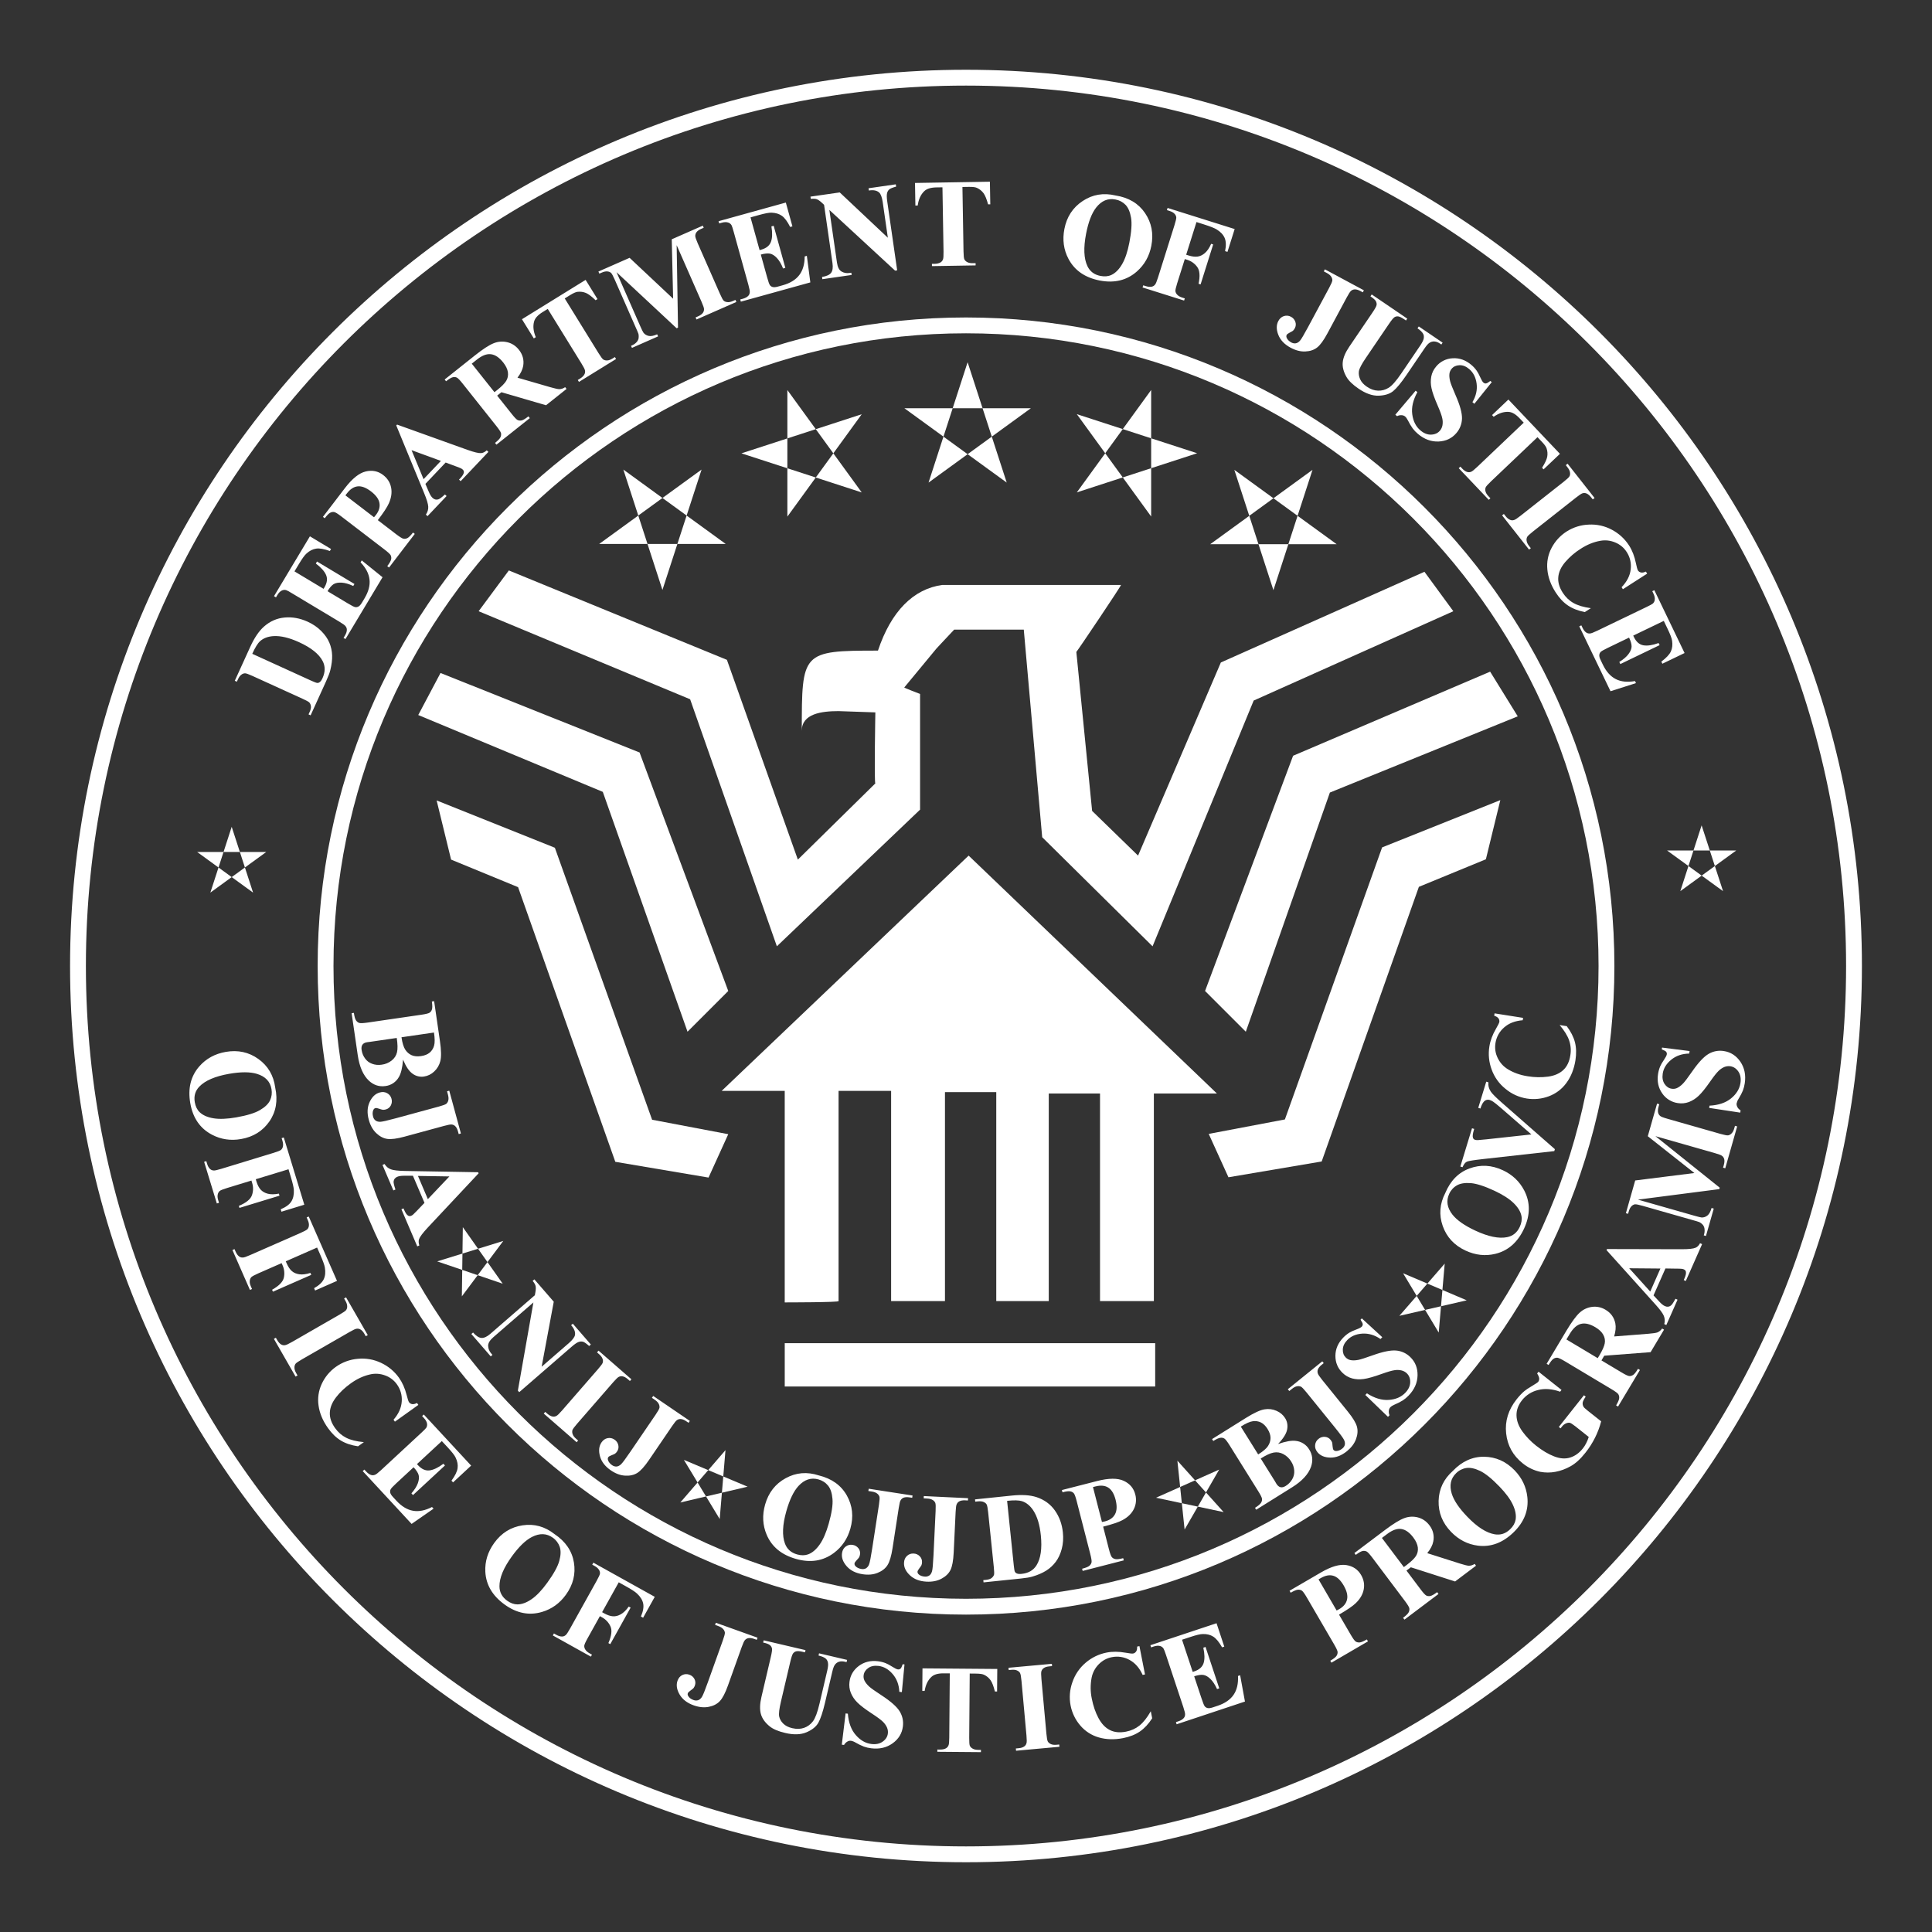 <svg width="122" height="122" viewBox="0 0 122 122" fill="none" xmlns="http://www.w3.org/2000/svg">
<rect x="0" y="0" width="122" height="122" fill="#333333" stroke="none"/>
<path fill-rule="evenodd" clip-rule="evenodd" d="M61.001 117.095C91.969 117.095 117.075 91.979 117.075 60.999C117.075 30.021 91.969 4.905 61.001 4.905C30.034 4.905 4.924 30.021 4.924 60.999C4.925 91.979 30.034 117.095 61.001 117.095Z" stroke="white" stroke-miterlimit="2.613"/>
<path d="M101.444 60.999C101.444 83.345 83.339 101.458 61.001 101.458C38.665 101.458 20.559 83.345 20.559 60.999C20.559 38.659 38.665 20.547 61.001 20.547C83.339 20.547 101.444 38.659 101.444 60.999Z" stroke="white"/>
<path fill-rule="evenodd" clip-rule="evenodd" d="M39.363 29.652L45.826 34.349H37.836L44.302 29.652L41.831 37.253L39.363 29.652ZM49.72 24.63L54.416 31.096L46.819 28.627L54.416 26.157L49.72 32.622V24.63ZM61.102 22.873L63.571 30.474L57.107 25.778H65.098L58.635 30.474L61.102 22.873ZM72.692 24.627V32.616L67.998 26.153L75.596 28.621L67.998 31.092L72.692 24.627ZM82.881 29.669L80.413 37.267L77.944 29.669L84.406 34.365H76.421L82.881 29.669Z" fill="white"/>
<path fill-rule="evenodd" clip-rule="evenodd" d="M14.631 52.211L15.981 56.366L12.448 53.799H16.815L13.283 56.366L14.631 52.211ZM19.614 45.171L19.484 45.112L19.556 44.952C19.619 44.814 19.647 44.696 19.635 44.602C19.627 44.512 19.591 44.427 19.532 44.358C19.492 44.314 19.349 44.236 19.102 44.123L15.953 42.688C15.709 42.576 15.549 42.519 15.476 42.517C15.392 42.519 15.31 42.548 15.245 42.602C15.163 42.659 15.09 42.756 15.03 42.889L14.957 43.048L14.826 42.989L15.803 40.845C16.064 40.273 16.352 39.848 16.666 39.57C17.049 39.231 17.486 39.038 17.971 38.995C18.459 38.95 18.944 39.039 19.431 39.26C19.768 39.415 20.053 39.61 20.287 39.848C20.523 40.086 20.692 40.331 20.799 40.586C20.906 40.844 20.964 41.109 20.973 41.386C20.982 41.662 20.943 41.977 20.855 42.329C20.819 42.484 20.73 42.717 20.589 43.026L19.614 45.171ZM15.93 41.286L19.666 42.989C19.863 43.079 19.989 43.124 20.041 43.126C20.094 43.128 20.145 43.111 20.186 43.078C20.252 43.03 20.31 42.946 20.365 42.826C20.544 42.432 20.547 42.072 20.373 41.741C20.139 41.294 19.642 40.897 18.879 40.55C18.264 40.27 17.73 40.143 17.275 40.168C16.919 40.191 16.634 40.298 16.42 40.491C16.27 40.627 16.107 40.893 15.93 41.286ZM18.595 36.081L20.431 37.183L20.486 37.093C20.657 36.806 20.692 36.546 20.591 36.308C20.488 36.072 20.271 35.831 19.944 35.585L20.019 35.458L22.383 36.877L22.307 37.003C22.032 36.875 21.789 36.805 21.573 36.792C21.357 36.779 21.188 36.812 21.061 36.891C20.939 36.97 20.811 37.117 20.682 37.333L21.954 38.096C22.203 38.246 22.36 38.326 22.428 38.337C22.495 38.35 22.565 38.338 22.635 38.301C22.706 38.266 22.779 38.182 22.857 38.053L23.018 37.784C23.271 37.361 23.377 36.966 23.333 36.593C23.292 36.222 23.103 35.861 22.77 35.511L22.843 35.388L24.157 36.451L21.816 40.355L21.694 40.281L21.783 40.131C21.862 40 21.902 39.881 21.902 39.772C21.904 39.689 21.875 39.608 21.821 39.544C21.785 39.487 21.652 39.391 21.425 39.255L18.457 37.474C18.253 37.351 18.125 37.281 18.071 37.265C17.988 37.241 17.898 37.246 17.818 37.28C17.705 37.327 17.605 37.424 17.517 37.571L17.427 37.721L17.303 37.646L19.57 33.867L20.905 34.668L20.829 34.794C20.465 34.663 20.177 34.613 19.964 34.644C19.752 34.675 19.549 34.777 19.356 34.952C19.241 35.052 19.081 35.272 18.876 35.615L18.595 36.081ZM23.858 32.846L25.016 33.734C25.242 33.906 25.395 34.002 25.474 34.017C25.553 34.035 25.639 34.022 25.728 33.978C25.816 33.933 25.934 33.817 26.079 33.628L26.192 33.715L24.568 35.838L24.454 35.751C24.601 35.558 24.683 35.414 24.7 35.316C24.718 35.231 24.708 35.143 24.671 35.064C24.634 34.992 24.504 34.871 24.278 34.698L21.568 32.622C21.342 32.448 21.19 32.353 21.11 32.335C21.024 32.319 20.935 32.333 20.857 32.375C20.769 32.416 20.652 32.535 20.506 32.726L20.392 32.638L21.785 30.817C22.244 30.218 22.68 29.87 23.093 29.772C23.506 29.674 23.873 29.748 24.194 29.994C24.465 30.202 24.631 30.463 24.696 30.78C24.759 31.096 24.713 31.428 24.558 31.778C24.454 32.015 24.221 32.372 23.858 32.846ZM21.812 31.28L23.618 32.663C23.66 32.614 23.702 32.564 23.742 32.513C23.934 32.263 24.006 32.013 23.961 31.763C23.918 31.514 23.738 31.268 23.426 31.029C23.116 30.792 22.837 30.687 22.59 30.712C22.342 30.738 22.116 30.884 21.909 31.154L21.812 31.28ZM28.142 29.207L26.863 30.556L27.083 31.07C27.156 31.241 27.234 31.363 27.314 31.44C27.422 31.542 27.542 31.573 27.673 31.534C27.753 31.513 27.892 31.41 28.097 31.224L28.201 31.323L26.997 32.593L26.894 32.495C27.001 32.338 27.052 32.171 27.042 31.996C27.034 31.819 26.945 31.527 26.776 31.122L25.023 26.866L25.075 26.812L29.511 28.404C29.933 28.555 30.221 28.624 30.378 28.613C30.498 28.604 30.618 28.546 30.737 28.437L30.841 28.536L29.09 30.384L28.986 30.286L29.058 30.21C29.198 30.063 29.276 29.937 29.291 29.839C29.296 29.804 29.292 29.769 29.28 29.737C29.267 29.704 29.247 29.676 29.221 29.653C29.186 29.619 29.145 29.592 29.101 29.572C29.006 29.528 28.908 29.489 28.809 29.456L28.142 29.207ZM27.842 29.105L25.988 28.427L26.747 30.259L27.842 29.105ZM31.394 24.982L32.312 26.136C32.488 26.359 32.613 26.488 32.685 26.524C32.759 26.559 32.844 26.568 32.94 26.548C33.036 26.528 33.178 26.442 33.367 26.292L33.456 26.404L31.349 28.08L31.26 27.968C31.451 27.816 31.566 27.697 31.605 27.606C31.642 27.528 31.654 27.44 31.638 27.354C31.62 27.276 31.522 27.127 31.346 26.904L29.223 24.233C29.047 24.01 28.922 23.88 28.849 23.844C28.77 23.807 28.68 23.799 28.595 23.821C28.499 23.84 28.358 23.927 28.168 24.076L28.079 23.964L29.991 22.443C30.489 22.047 30.88 21.794 31.165 21.678C31.44 21.564 31.744 21.54 32.033 21.61C32.324 21.679 32.57 21.838 32.768 22.088C33.009 22.391 33.099 22.73 33.039 23.102C32.998 23.338 32.879 23.588 32.677 23.849L34.773 24.456C35.046 24.534 35.227 24.573 35.317 24.574C35.451 24.57 35.572 24.529 35.687 24.448L35.776 24.56L34.481 25.59L31.664 24.768L31.394 24.982ZM29.791 22.964L31.224 24.766L31.396 24.629C31.677 24.406 31.867 24.213 31.966 24.05C32.065 23.887 32.1 23.707 32.073 23.509C32.046 23.311 31.947 23.104 31.775 22.887C31.525 22.573 31.268 22.401 31.002 22.368C30.736 22.333 30.441 22.447 30.115 22.707L29.791 22.964ZM36.98 17.674L37.729 18.886L37.61 18.959C37.366 18.722 37.164 18.57 37.004 18.501C36.835 18.431 36.651 18.406 36.47 18.428C36.361 18.439 36.203 18.51 35.994 18.639L35.661 18.845L37.794 22.297C37.935 22.525 38.036 22.661 38.096 22.703C38.168 22.747 38.252 22.767 38.337 22.761C38.439 22.759 38.552 22.718 38.679 22.64L38.828 22.547L38.903 22.669L36.56 24.117L36.485 23.995L36.633 23.904C36.763 23.824 36.854 23.735 36.903 23.64C36.944 23.566 36.957 23.48 36.941 23.398C36.933 23.33 36.861 23.185 36.721 22.959L34.589 19.507L34.264 19.708C33.963 19.894 33.783 20.092 33.726 20.305C33.644 20.602 33.681 20.931 33.834 21.292L33.709 21.37L32.96 20.158L36.98 17.674ZM42.506 18.862L42.419 15.111L44.38 14.249L44.438 14.382L44.282 14.45C44.14 14.512 44.036 14.586 43.974 14.674C43.927 14.741 43.902 14.822 43.904 14.904C43.904 14.972 43.955 15.126 44.06 15.366L45.457 18.541C45.565 18.788 45.646 18.936 45.699 18.987C45.752 19.038 45.829 19.067 45.929 19.078C46.031 19.09 46.148 19.066 46.285 19.006L46.441 18.938L46.498 19.069L43.982 20.175L43.924 20.044L44.081 19.976C44.224 19.913 44.326 19.838 44.389 19.75C44.436 19.682 44.46 19.601 44.457 19.517C44.457 19.45 44.405 19.295 44.298 19.052L42.729 15.481L42.814 20.69L42.727 20.728L38.932 17.188L40.424 20.582C40.528 20.819 40.598 20.963 40.635 21.012C40.717 21.116 40.828 21.183 40.964 21.212C41.099 21.242 41.278 21.208 41.498 21.111L41.556 21.242L39.906 21.968L39.848 21.837L39.899 21.814C40.007 21.77 40.098 21.708 40.174 21.631C40.243 21.566 40.293 21.483 40.319 21.392C40.338 21.29 40.337 21.186 40.316 21.084C40.27 20.96 40.219 20.838 40.163 20.718L38.823 17.669C38.715 17.424 38.636 17.279 38.584 17.23C38.519 17.176 38.438 17.145 38.353 17.14C38.252 17.13 38.134 17.154 37.999 17.214L37.846 17.279L37.788 17.147L39.757 16.281L42.506 18.862ZM47.393 13.727L47.966 15.795L48.068 15.766C48.39 15.677 48.594 15.512 48.683 15.269C48.773 15.027 48.781 14.703 48.712 14.297L48.855 14.258L49.592 16.916L49.449 16.955C49.339 16.674 49.211 16.455 49.063 16.297C48.914 16.138 48.769 16.045 48.624 16.016C48.479 15.989 48.286 16.008 48.043 16.075L48.44 17.505C48.517 17.785 48.576 17.952 48.618 18.007C48.661 18.066 48.723 18.107 48.793 18.124C48.869 18.147 48.978 18.138 49.124 18.097L49.427 18.013C49.901 17.881 50.249 17.666 50.474 17.367C50.7 17.069 50.812 16.678 50.813 16.193L50.95 16.155L51.17 17.833L46.783 19.049L46.744 18.91L46.913 18.864C47.06 18.823 47.171 18.763 47.246 18.686C47.302 18.633 47.335 18.559 47.345 18.464C47.357 18.398 47.328 18.236 47.257 17.98L46.331 14.64C46.267 14.41 46.222 14.272 46.195 14.223C46.151 14.147 46.083 14.089 46.001 14.059C45.885 14.015 45.746 14.017 45.583 14.062L45.414 14.108L45.374 13.969L49.623 12.791L50.039 14.293L49.897 14.333C49.723 13.986 49.548 13.751 49.372 13.627C49.198 13.504 48.98 13.438 48.719 13.43C48.567 13.423 48.3 13.474 47.915 13.581L47.393 13.727ZM53.027 12.151L56.065 15.012L55.742 12.772C55.697 12.46 55.622 12.255 55.516 12.157C55.372 12.026 55.156 11.984 54.866 12.031L54.846 11.888L56.567 11.64L56.588 11.783C56.371 11.843 56.23 11.9 56.16 11.955C56.086 12.018 56.035 12.105 56.015 12.2C55.988 12.307 55.992 12.485 56.028 12.73L56.654 17.071L56.522 17.09L52.372 13.257L52.85 16.571C52.893 16.871 52.99 17.062 53.144 17.148C53.295 17.235 53.459 17.264 53.635 17.239L53.759 17.221L53.779 17.363L51.93 17.63L51.91 17.488C52.197 17.443 52.387 17.356 52.484 17.224C52.58 17.092 52.608 16.889 52.568 16.612L52.038 12.933L51.906 12.81C51.776 12.689 51.666 12.612 51.575 12.579C51.484 12.548 51.359 12.542 51.199 12.559L51.179 12.417L53.027 12.151ZM62.51 11.474L62.534 12.902L62.394 12.904C62.306 12.576 62.21 12.34 62.107 12.199C61.998 12.052 61.853 11.936 61.685 11.862C61.587 11.816 61.412 11.797 61.168 11.801L60.775 11.807L60.843 15.87C60.847 16.14 60.865 16.308 60.895 16.374C60.935 16.449 60.997 16.51 61.073 16.549C61.162 16.599 61.28 16.622 61.43 16.619L61.605 16.616L61.608 16.759L58.85 16.805L58.848 16.662L59.023 16.66C59.175 16.657 59.298 16.626 59.39 16.571C59.462 16.528 59.518 16.461 59.546 16.381C59.573 16.321 59.585 16.157 59.581 15.891L59.513 11.828L59.132 11.834C58.777 11.84 58.52 11.919 58.363 12.073C58.141 12.286 58.004 12.588 57.951 12.977L57.804 12.98L57.78 11.553L62.51 11.474ZM70.438 12.343C71.267 12.472 71.889 12.843 72.305 13.454C72.719 14.064 72.853 14.754 72.703 15.521C72.576 16.178 72.273 16.716 71.793 17.14C71.156 17.702 70.374 17.893 69.445 17.714C68.517 17.533 67.858 17.078 67.472 16.348C67.167 15.772 67.081 15.142 67.213 14.459C67.362 13.691 67.748 13.102 68.37 12.692C68.993 12.28 69.681 12.164 70.438 12.343ZM70.436 12.597C69.963 12.504 69.557 12.676 69.215 13.111C68.938 13.467 68.727 14.019 68.583 14.76C68.412 15.642 68.439 16.324 68.667 16.805C68.827 17.143 69.102 17.349 69.49 17.424C69.751 17.475 69.983 17.454 70.183 17.361C70.436 17.242 70.663 17.016 70.857 16.682C71.051 16.35 71.204 15.896 71.315 15.322C71.448 14.638 71.484 14.114 71.423 13.751C71.361 13.387 71.246 13.116 71.076 12.936C70.903 12.759 70.68 12.64 70.436 12.597ZM75.554 14.022L74.904 16.085L75.05 16.131C75.271 16.2 75.462 16.224 75.623 16.202C75.786 16.18 75.941 16.105 76.088 15.978C76.234 15.85 76.367 15.657 76.481 15.396L76.608 15.436L75.814 17.959L75.686 17.918C75.79 17.427 75.76 17.073 75.599 16.855C75.438 16.638 75.227 16.486 74.962 16.404L74.817 16.358L74.333 17.895C74.252 18.152 74.216 18.317 74.224 18.391C74.238 18.475 74.278 18.552 74.339 18.611C74.405 18.686 74.51 18.745 74.65 18.79L74.816 18.843L74.773 18.98L72.149 18.153L72.192 18.017L72.359 18.069C72.505 18.115 72.631 18.126 72.736 18.101C72.818 18.083 72.89 18.036 72.94 17.969C72.986 17.921 73.046 17.769 73.127 17.516L74.167 14.213C74.247 13.957 74.286 13.792 74.278 13.719C74.266 13.635 74.227 13.558 74.167 13.499C74.099 13.425 73.994 13.366 73.854 13.322L73.687 13.269L73.73 13.131L77.965 14.464L77.511 15.905L77.361 15.858C77.432 15.509 77.422 15.23 77.332 15.023C77.24 14.814 77.073 14.636 76.824 14.485C76.688 14.402 76.418 14.296 76.019 14.169L75.554 14.022ZM83.594 17.136L83.662 17.008L86.126 18.332L86.057 18.459L85.907 18.379C85.771 18.305 85.649 18.269 85.542 18.274C85.459 18.278 85.38 18.31 85.317 18.364C85.261 18.405 85.172 18.542 85.046 18.775L83.827 21.045C83.588 21.49 83.37 21.789 83.173 21.943C82.976 22.097 82.73 22.181 82.428 22.194C82.128 22.209 81.82 22.129 81.501 21.958C81.111 21.749 80.852 21.476 80.721 21.142C80.59 20.807 80.592 20.516 80.725 20.267C80.811 20.108 80.928 20.006 81.08 19.959C81.153 19.936 81.229 19.928 81.305 19.935C81.38 19.943 81.454 19.966 81.52 20.003C81.651 20.069 81.751 20.185 81.798 20.325C81.821 20.391 81.83 20.461 81.824 20.531C81.818 20.601 81.797 20.668 81.763 20.73C81.734 20.787 81.695 20.839 81.649 20.884C81.628 20.903 81.561 20.94 81.449 20.999C81.337 21.057 81.271 21.107 81.251 21.146C81.219 21.204 81.221 21.271 81.257 21.346C81.309 21.457 81.404 21.55 81.542 21.625C81.628 21.674 81.728 21.694 81.826 21.679C81.917 21.663 82.003 21.609 82.087 21.518C82.169 21.426 82.34 21.137 82.6 20.654L83.932 18.176C84.059 17.938 84.126 17.783 84.133 17.71C84.136 17.625 84.111 17.542 84.063 17.473C84.009 17.387 83.918 17.309 83.788 17.24L83.594 17.136ZM86.62 18.594L88.864 20.12L88.784 20.239L88.672 20.163C88.502 20.048 88.374 19.988 88.287 19.979C88.205 19.969 88.123 19.989 88.054 20.033C87.985 20.077 87.865 20.223 87.697 20.471L86.25 22.601C85.984 22.991 85.84 23.268 85.811 23.436C85.785 23.602 85.811 23.771 85.889 23.947C85.967 24.123 86.108 24.279 86.313 24.419C86.549 24.58 86.785 24.664 87.023 24.669C87.261 24.677 87.484 24.614 87.693 24.484C87.902 24.354 88.164 24.057 88.478 23.595L89.683 21.821C89.815 21.626 89.889 21.473 89.907 21.362C89.921 21.251 89.911 21.158 89.87 21.085C89.808 20.969 89.688 20.854 89.511 20.733L89.593 20.614L91.097 21.637L91.016 21.756L90.927 21.695C90.823 21.619 90.7 21.573 90.572 21.562C90.454 21.556 90.338 21.593 90.245 21.664C90.171 21.714 90.073 21.827 89.952 22.005L88.83 23.658C88.482 24.169 88.197 24.515 87.975 24.697C87.754 24.877 87.449 24.973 87.058 24.987C86.668 25 86.246 24.853 85.795 24.547C85.42 24.292 85.163 24.042 85.026 23.802C84.839 23.475 84.76 23.166 84.79 22.873C84.82 22.58 84.957 22.254 85.204 21.891L86.651 19.761C86.822 19.51 86.913 19.346 86.927 19.265C86.941 19.181 86.924 19.095 86.882 19.021C86.84 18.938 86.723 18.837 86.539 18.713L86.62 18.594ZM94.201 24.131L93.101 25.499L92.979 25.395C93.206 25.011 93.295 24.622 93.244 24.227C93.192 23.833 93.037 23.526 92.776 23.305C92.576 23.135 92.369 23.054 92.161 23.062C91.953 23.07 91.788 23.144 91.668 23.285C91.597 23.368 91.55 23.468 91.531 23.575C91.509 23.716 91.523 23.885 91.573 24.082C91.611 24.227 91.727 24.524 91.923 24.974C92.199 25.603 92.33 26.09 92.32 26.433C92.311 26.769 92.187 27.091 91.967 27.345C91.683 27.681 91.307 27.859 90.841 27.88C90.375 27.899 89.939 27.739 89.537 27.399C89.415 27.298 89.306 27.183 89.21 27.058C89.097 26.898 88.996 26.729 88.909 26.553C88.846 26.433 88.786 26.348 88.725 26.297C88.664 26.25 88.59 26.222 88.513 26.218C88.411 26.21 88.309 26.232 88.22 26.28L88.111 26.188L89.394 24.671L89.502 24.763C89.229 25.265 89.12 25.73 89.18 26.164C89.238 26.599 89.409 26.937 89.696 27.179C89.916 27.366 90.145 27.455 90.377 27.445C90.611 27.436 90.796 27.351 90.931 27.191C91.011 27.096 91.063 26.983 91.088 26.851C91.113 26.703 91.108 26.55 91.073 26.404C91.037 26.236 90.945 25.979 90.793 25.63C90.579 25.141 90.447 24.766 90.394 24.504C90.34 24.262 90.336 24.012 90.382 23.768C90.428 23.539 90.529 23.33 90.689 23.143C90.817 22.988 90.976 22.861 91.156 22.772C91.335 22.683 91.532 22.632 91.733 22.623C92.159 22.598 92.55 22.737 92.907 23.038C93.038 23.149 93.152 23.271 93.247 23.406C93.32 23.509 93.396 23.648 93.474 23.825C93.553 24.002 93.62 24.114 93.673 24.159C93.724 24.202 93.778 24.22 93.834 24.213C93.891 24.207 93.982 24.155 94.11 24.056L94.201 24.131ZM98.505 28.658L97.472 29.639L97.377 29.538C97.558 29.25 97.666 29.021 97.701 28.851C97.735 28.671 97.721 28.485 97.662 28.312C97.63 28.208 97.527 28.068 97.358 27.89L97.089 27.606L94.149 30.401C93.953 30.586 93.843 30.713 93.814 30.78C93.785 30.86 93.782 30.947 93.805 31.028C93.829 31.128 93.892 31.23 93.994 31.338L94.115 31.465L94.011 31.563L92.115 29.566L92.218 29.467L92.339 29.594C92.444 29.704 92.547 29.775 92.651 29.804C92.732 29.829 92.819 29.824 92.896 29.791C92.961 29.769 93.088 29.668 93.281 29.485L96.22 26.69L95.957 26.414C95.715 26.157 95.482 26.021 95.263 26.009C94.957 25.99 94.643 26.094 94.32 26.318L94.219 26.211L95.251 25.23L98.505 28.658ZM96.668 34.618L96.555 34.706L94.852 32.543L94.965 32.455L95.073 32.592C95.167 32.712 95.265 32.792 95.367 32.83C95.444 32.862 95.53 32.864 95.609 32.836C95.675 32.822 95.811 32.732 96.019 32.568L98.74 30.424C98.951 30.258 99.074 30.142 99.108 30.077C99.146 30.013 99.155 29.932 99.141 29.832C99.127 29.733 99.074 29.626 98.984 29.51L98.875 29.372L98.989 29.282L100.692 31.446L100.578 31.535L100.469 31.398C100.376 31.279 100.277 31.199 100.177 31.158C100.099 31.128 100.013 31.125 99.933 31.149C99.867 31.166 99.73 31.256 99.524 31.419L96.803 33.563C96.591 33.73 96.468 33.846 96.433 33.91C96.398 33.987 96.387 34.073 96.402 34.156C96.417 34.257 96.469 34.365 96.559 34.48L96.668 34.618ZM104.014 36.222L102.481 37.208L102.399 37.081C102.738 36.728 102.929 36.353 102.974 35.954C103.022 35.571 102.934 35.184 102.723 34.861C102.545 34.584 102.304 34.383 101.996 34.255C101.689 34.127 101.374 34.091 101.048 34.151C100.631 34.225 100.221 34.391 99.82 34.651C99.451 34.882 99.12 35.167 98.836 35.497C98.575 35.806 98.429 36.12 98.401 36.441C98.37 36.761 98.466 37.091 98.684 37.431C98.864 37.708 99.088 37.924 99.359 38.077C99.629 38.231 99.996 38.34 100.459 38.405L100.077 38.65C99.659 38.569 99.305 38.431 99.016 38.238C98.725 38.043 98.467 37.769 98.235 37.408C97.932 36.938 97.757 36.458 97.711 35.969C97.662 35.495 97.755 35.017 97.979 34.596C98.199 34.177 98.523 33.823 98.92 33.568C99.343 33.296 99.831 33.143 100.334 33.127C100.839 33.1 101.342 33.213 101.788 33.453C102.239 33.694 102.598 34.025 102.871 34.447C103.071 34.758 103.214 35.129 103.303 35.562C103.354 35.813 103.396 35.966 103.431 36.02C103.475 36.089 103.54 36.133 103.624 36.151C103.708 36.17 103.81 36.15 103.931 36.094L104.014 36.222ZM105.063 39.208L103.133 40.137L103.179 40.232C103.324 40.532 103.521 40.704 103.776 40.749C104.029 40.793 104.349 40.744 104.735 40.606L104.8 40.738L102.319 41.934L102.254 41.801C102.511 41.642 102.704 41.477 102.834 41.304C102.964 41.13 103.029 40.971 103.031 40.822C103.033 40.676 102.979 40.488 102.871 40.263L101.536 40.906C101.276 41.032 101.122 41.119 101.074 41.17C101.025 41.223 100.996 41.291 100.991 41.363C100.981 41.441 101.011 41.548 101.077 41.683L101.213 41.966C101.426 42.409 101.699 42.714 102.033 42.883C102.365 43.052 102.769 43.092 103.245 43.007L103.307 43.136L101.699 43.649L99.727 39.551L99.856 39.489L99.933 39.647C99.998 39.784 100.076 39.883 100.166 39.943C100.235 39.99 100.318 40.011 100.401 40.002C100.469 40.002 100.621 39.944 100.86 39.829L103.978 38.328C104.191 38.224 104.32 38.156 104.363 38.12C104.43 38.064 104.475 37.986 104.489 37.9C104.512 37.779 104.486 37.643 104.412 37.489L104.337 37.331L104.467 37.269L106.376 41.237L104.974 41.912L104.909 41.779C105.219 41.546 105.42 41.334 105.51 41.138C105.6 40.945 105.626 40.719 105.588 40.462C105.568 40.31 105.471 40.056 105.298 39.697L105.063 39.208Z" fill="white"/>
<path fill-rule="evenodd" clip-rule="evenodd" d="M17.379 68.677C17.555 69.497 17.431 70.21 17.01 70.817C16.588 71.422 15.993 71.793 15.223 71.927C14.566 72.043 13.955 71.952 13.388 71.654C12.636 71.261 12.179 70.598 12.017 69.669C11.853 68.736 12.043 67.96 12.586 67.338C13.014 66.85 13.571 66.543 14.255 66.424C15.024 66.289 15.712 66.438 16.317 66.872C16.922 67.306 17.276 67.907 17.379 68.677ZM17.143 68.767C17.06 68.291 16.755 67.974 16.227 67.812C15.796 67.68 15.207 67.679 14.464 67.809C13.58 67.965 12.953 68.234 12.585 68.618C12.327 68.887 12.232 69.217 12.301 69.606C12.347 69.87 12.449 70.077 12.607 70.231C12.809 70.425 13.101 70.555 13.481 70.617C13.86 70.679 14.338 70.66 14.914 70.56C15.6 70.439 16.1 70.286 16.417 70.098C16.735 69.912 16.947 69.708 17.053 69.484C17.157 69.263 17.188 69.024 17.143 68.767ZM18.218 73.835L16.151 74.465L16.195 74.61C16.263 74.833 16.353 75.005 16.462 75.124C16.573 75.245 16.722 75.331 16.909 75.38C17.098 75.428 17.331 75.428 17.61 75.374L17.649 75.504L15.122 76.275L15.083 76.147C15.546 75.954 15.822 75.73 15.91 75.474C15.998 75.22 16.003 74.959 15.922 74.695L15.877 74.549L14.337 75.02C14.08 75.098 13.924 75.162 13.868 75.21C13.807 75.269 13.765 75.345 13.75 75.428C13.726 75.526 13.736 75.646 13.779 75.786L13.83 75.954L13.693 75.995L12.89 73.364L13.027 73.322L13.078 73.49C13.122 73.636 13.184 73.745 13.264 73.818C13.325 73.875 13.404 73.909 13.488 73.912C13.555 73.922 13.715 73.887 13.967 73.81L17.277 72.799C17.534 72.72 17.691 72.658 17.747 72.61C17.809 72.553 17.851 72.478 17.865 72.395C17.888 72.296 17.878 72.177 17.835 72.036L17.784 71.869L17.921 71.828L19.216 76.074L17.773 76.515L17.726 76.362C18.055 76.224 18.28 76.059 18.399 75.866C18.518 75.674 18.57 75.433 18.555 75.143C18.547 74.983 18.481 74.704 18.359 74.302L18.218 73.835ZM20.024 78.779L18.045 79.648L18.107 79.788C18.2 80 18.309 80.16 18.432 80.267C18.555 80.374 18.714 80.441 18.906 80.468C19.099 80.494 19.331 80.467 19.602 80.38L19.655 80.504L17.235 81.567L17.181 81.444C17.619 81.198 17.867 80.943 17.924 80.68C17.982 80.419 17.954 80.146 17.845 79.903L17.783 79.763L16.308 80.41C16.062 80.518 15.915 80.6 15.864 80.654C15.81 80.719 15.778 80.8 15.773 80.884C15.76 80.984 15.785 81.103 15.844 81.238L15.914 81.397L15.783 81.456L14.677 78.936L14.808 78.878L14.878 79.039C14.94 79.179 15.014 79.28 15.102 79.343C15.169 79.392 15.252 79.415 15.335 79.409C15.403 79.412 15.558 79.359 15.799 79.252L18.969 77.861C19.216 77.752 19.364 77.671 19.414 77.618C19.469 77.555 19.501 77.475 19.506 77.391C19.517 77.29 19.493 77.172 19.434 77.038L19.364 76.878L19.496 76.819L21.281 80.884L19.898 81.492L19.834 81.345C20.144 81.17 20.348 80.98 20.445 80.776C20.54 80.571 20.564 80.326 20.514 80.039C20.488 79.882 20.39 79.611 20.221 79.227L20.024 78.779ZM18.788 86.858L18.665 86.928L17.295 84.544L17.419 84.473L17.506 84.625C17.582 84.757 17.667 84.849 17.76 84.902C17.832 84.945 17.917 84.959 17.999 84.943C18.066 84.938 18.215 84.87 18.445 84.738L21.443 83.014C21.676 82.88 21.814 82.785 21.858 82.725C21.906 82.656 21.93 82.572 21.924 82.488C21.926 82.389 21.888 82.274 21.815 82.147L21.728 81.995L21.852 81.923L23.223 84.308L23.098 84.38L23.011 84.228C22.935 84.095 22.851 84.003 22.757 83.949C22.684 83.907 22.599 83.892 22.516 83.906C22.448 83.912 22.3 83.98 22.073 84.112L19.075 85.835C18.842 85.969 18.703 86.065 18.659 86.123C18.613 86.195 18.59 86.278 18.594 86.363C18.592 86.465 18.629 86.578 18.702 86.706L18.788 86.858ZM26.419 88.716L24.938 89.774L24.85 89.652C25.17 89.284 25.343 88.899 25.369 88.499C25.399 88.114 25.291 87.732 25.065 87.419C24.879 87.155 24.615 86.957 24.31 86.851C24.006 86.738 23.674 86.717 23.359 86.793C22.946 86.887 22.546 87.072 22.157 87.351C21.776 87.623 21.461 87.92 21.216 88.242C20.971 88.563 20.84 88.885 20.828 89.204C20.814 89.526 20.924 89.85 21.159 90.178C21.352 90.448 21.586 90.652 21.864 90.792C22.142 90.933 22.512 91.024 22.978 91.067L22.609 91.33C22.187 91.268 21.828 91.149 21.53 90.97C21.231 90.79 20.959 90.527 20.711 90.179C20.385 89.723 20.186 89.252 20.117 88.768C20.045 88.297 20.115 87.815 20.319 87.384C20.517 86.956 20.823 86.587 21.207 86.314C21.616 86.022 22.096 85.846 22.597 85.804C23.101 85.754 23.608 85.843 24.065 86.061C24.526 86.279 24.902 86.593 25.193 86.999C25.407 87.301 25.57 87.665 25.679 88.094C25.742 88.341 25.791 88.492 25.828 88.544C25.851 88.576 25.881 88.604 25.915 88.625C25.949 88.646 25.987 88.659 26.027 88.665C26.112 88.679 26.214 88.654 26.331 88.594L26.419 88.716ZM27.9 91L26.33 92.454L26.401 92.53C26.628 92.775 26.868 92.882 27.125 92.851C27.38 92.818 27.671 92.678 27.999 92.432L28.099 92.539L26.08 94.41L25.98 94.302C26.178 94.075 26.313 93.861 26.387 93.658C26.459 93.453 26.476 93.282 26.435 93.14C26.394 93 26.287 92.836 26.117 92.653L25.031 93.659C24.818 93.856 24.697 93.986 24.667 94.047C24.635 94.112 24.627 94.186 24.643 94.256C24.657 94.334 24.718 94.427 24.82 94.536L25.032 94.766C25.366 95.127 25.717 95.338 26.085 95.401C26.452 95.465 26.85 95.384 27.28 95.163L27.378 95.268L25.992 96.231L22.904 92.896L23.009 92.799L23.128 92.927C23.232 93.039 23.335 93.11 23.437 93.141C23.517 93.167 23.603 93.162 23.68 93.128C23.744 93.109 23.874 93.009 24.068 92.829L26.605 90.477C26.78 90.315 26.882 90.211 26.913 90.165C26.96 90.091 26.98 90.004 26.969 89.917C26.955 89.796 26.89 89.673 26.774 89.549L26.655 89.42L26.761 89.322L29.751 92.549L28.61 93.608L28.51 93.5C28.738 93.186 28.867 92.924 28.895 92.711C28.925 92.5 28.884 92.276 28.771 92.041C28.709 91.904 28.54 91.689 28.27 91.397L27.9 91ZM35.017 96.874C35.713 97.341 36.121 97.938 36.241 98.666C36.36 99.394 36.191 100.074 35.733 100.706C35.342 101.247 34.841 101.607 34.227 101.789C33.414 102.03 32.625 101.873 31.861 101.319C31.096 100.764 30.691 100.077 30.647 99.252C30.615 98.603 30.801 97.995 31.209 97.432C31.667 96.799 32.264 96.429 32.999 96.32C33.734 96.208 34.407 96.394 35.017 96.874ZM34.91 97.102C34.52 96.82 34.08 96.805 33.589 97.055C33.187 97.261 32.764 97.671 32.322 98.282C31.796 99.008 31.535 99.639 31.539 100.17C31.541 100.544 31.703 100.845 32.023 101.078C32.239 101.234 32.457 101.312 32.677 101.313C32.957 101.31 33.256 101.201 33.572 100.981C33.889 100.762 34.218 100.414 34.56 99.942C34.968 99.378 35.221 98.92 35.318 98.564C35.416 98.208 35.425 97.915 35.346 97.68C35.265 97.447 35.113 97.244 34.91 97.102ZM39.072 99.918L38.021 101.805L38.155 101.879C38.356 101.992 38.54 102.053 38.703 102.065C38.866 102.076 39.032 102.034 39.201 101.938C39.371 101.844 39.539 101.681 39.703 101.45L39.822 101.515L38.537 103.823L38.418 103.757C38.618 103.297 38.661 102.945 38.548 102.7C38.437 102.457 38.25 102.257 38.015 102.129L37.882 102.055L37.099 103.462C36.968 103.697 36.901 103.853 36.894 103.924C36.89 104.009 36.913 104.093 36.96 104.163C37.01 104.251 37.101 104.33 37.229 104.402L37.382 104.487L37.312 104.612L34.91 103.274L34.979 103.148L35.132 103.234C35.265 103.308 35.386 103.344 35.493 103.341C35.577 103.34 35.657 103.309 35.719 103.253C35.774 103.214 35.865 103.079 35.994 102.846L37.677 99.824C37.808 99.589 37.879 99.436 37.886 99.363C37.892 99.279 37.869 99.195 37.821 99.126C37.769 99.039 37.68 98.96 37.552 98.889L37.399 98.804L37.469 98.677L41.346 100.835L40.611 102.155L40.472 102.077C40.614 101.75 40.66 101.477 40.614 101.254C40.567 101.032 40.437 100.824 40.224 100.626C40.108 100.517 39.867 100.359 39.501 100.157L39.072 99.918ZM45.155 102.608L45.204 102.472L47.836 103.415L47.788 103.55L47.627 103.493C47.482 103.441 47.355 103.424 47.25 103.445C47.169 103.461 47.095 103.504 47.041 103.567C46.993 103.616 46.924 103.764 46.835 104.012L45.967 106.438C45.797 106.913 45.626 107.241 45.453 107.422C45.282 107.605 45.05 107.724 44.755 107.782C44.461 107.841 44.144 107.808 43.803 107.687C43.387 107.538 43.09 107.307 42.911 106.996C42.731 106.685 42.69 106.397 42.784 106.131C42.846 105.96 42.947 105.841 43.09 105.772C43.158 105.739 43.232 105.72 43.308 105.717C43.384 105.713 43.459 105.725 43.531 105.752C43.67 105.797 43.787 105.897 43.854 106.028C43.92 106.16 43.93 106.295 43.88 106.434C43.86 106.495 43.829 106.552 43.79 106.603C43.772 106.625 43.712 106.673 43.609 106.748C43.507 106.822 43.449 106.88 43.434 106.922C43.412 106.984 43.422 107.05 43.471 107.119C43.538 107.221 43.646 107.298 43.795 107.352C43.887 107.388 43.989 107.392 44.083 107.363C44.17 107.335 44.249 107.268 44.318 107.166C44.386 107.063 44.513 106.753 44.697 106.236L45.645 103.588C45.736 103.334 45.779 103.171 45.774 103.097C45.763 103.013 45.726 102.935 45.668 102.873C45.603 102.796 45.502 102.732 45.363 102.683L45.155 102.608ZM48.224 103.581L50.866 104.201L50.833 104.341L50.702 104.31C50.503 104.263 50.361 104.252 50.276 104.276C50.197 104.297 50.127 104.345 50.078 104.411C50.029 104.477 49.97 104.656 49.902 104.946L49.313 107.454C49.205 107.914 49.169 108.224 49.203 108.39C49.238 108.555 49.322 108.704 49.459 108.84C49.595 108.976 49.782 109.071 50.024 109.128C50.301 109.193 50.552 109.187 50.776 109.108C51 109.029 51.187 108.89 51.335 108.695C51.482 108.498 51.621 108.128 51.748 107.585L52.238 105.496C52.292 105.266 52.306 105.097 52.281 104.988C52.265 104.894 52.218 104.807 52.149 104.741C52.05 104.657 51.897 104.591 51.688 104.543L51.721 104.402L53.492 104.818L53.459 104.958L53.353 104.933C53.209 104.9 53.083 104.9 52.974 104.936C52.864 104.972 52.775 105.042 52.706 105.147C52.654 105.221 52.604 105.362 52.555 105.57L52.099 107.514C51.957 108.117 51.815 108.542 51.674 108.79C51.532 109.039 51.281 109.239 50.921 109.391C50.562 109.543 50.116 109.557 49.585 109.431C49.143 109.328 48.815 109.188 48.6 109.012C48.309 108.775 48.124 108.513 48.046 108.23C47.97 107.946 47.981 107.592 48.081 107.166L48.669 104.657C48.738 104.364 48.766 104.177 48.749 104.097C48.732 104.014 48.686 103.939 48.62 103.886C48.55 103.822 48.406 103.768 48.19 103.721L48.224 103.581ZM57.116 105.104L56.949 106.851L56.79 106.833C56.769 106.386 56.629 106.013 56.37 105.712C56.11 105.41 55.812 105.238 55.473 105.198C55.211 105.167 54.995 105.21 54.825 105.333C54.654 105.453 54.559 105.606 54.536 105.789C54.521 105.897 54.537 106.007 54.581 106.107C54.64 106.236 54.745 106.371 54.895 106.509C55.005 106.609 55.266 106.793 55.676 107.061C56.251 107.437 56.628 107.771 56.809 108.062C56.989 108.357 57.057 108.674 57.015 109.019C56.962 109.455 56.745 109.812 56.368 110.084C55.99 110.357 55.538 110.464 55.014 110.399C54.857 110.381 54.703 110.345 54.554 110.293C54.371 110.221 54.194 110.136 54.025 110.037C53.935 109.981 53.836 109.942 53.731 109.923C53.654 109.916 53.577 109.934 53.51 109.974C53.421 110.024 53.349 110.098 53.3 110.188L53.157 110.171L53.397 108.198L53.54 108.215C53.585 108.783 53.751 109.232 54.039 109.562C54.326 109.893 54.655 110.083 55.027 110.128C55.316 110.164 55.554 110.112 55.743 109.976C55.933 109.84 56.042 109.668 56.066 109.461C56.081 109.334 56.062 109.206 56.012 109.088C55.95 108.951 55.862 108.828 55.754 108.724C55.632 108.604 55.413 108.44 55.094 108.231C54.647 107.94 54.33 107.699 54.142 107.51C53.964 107.337 53.823 107.13 53.728 106.9C53.641 106.681 53.611 106.443 53.642 106.209C53.692 105.794 53.889 105.457 54.23 105.2C54.571 104.946 54.975 104.845 55.439 104.902C55.609 104.923 55.771 104.963 55.925 105.023C56.042 105.069 56.183 105.143 56.345 105.248C56.509 105.352 56.625 105.409 56.694 105.417C56.723 105.422 56.752 105.421 56.781 105.414C56.81 105.406 56.836 105.393 56.859 105.374C56.903 105.34 56.951 105.245 57.002 105.091L57.116 105.104ZM62.975 105.39L62.963 106.815L62.825 106.814C62.743 106.484 62.654 106.247 62.554 106.104C62.45 105.955 62.308 105.835 62.142 105.758C62.045 105.709 61.871 105.685 61.627 105.683L61.235 105.679L61.203 109.736C61.201 110.005 61.214 110.173 61.242 110.242C61.28 110.317 61.341 110.379 61.416 110.418C61.502 110.471 61.621 110.497 61.77 110.499L61.944 110.5L61.942 110.643L59.19 110.62L59.192 110.478L59.366 110.479C59.518 110.48 59.642 110.454 59.735 110.4C59.808 110.358 59.864 110.293 59.895 110.214C59.925 110.154 59.941 109.99 59.943 109.726L59.976 105.669L59.595 105.667C59.241 105.663 58.982 105.736 58.821 105.886C58.594 106.093 58.451 106.391 58.388 106.778L58.24 106.777L58.252 105.352L62.975 105.39ZM66.886 110.161L66.9 110.304L64.161 110.554L64.148 110.411L64.322 110.395C64.474 110.382 64.594 110.343 64.68 110.28C64.749 110.233 64.798 110.162 64.818 110.081C64.843 110.017 64.841 109.854 64.818 109.591L64.504 106.145C64.479 105.878 64.449 105.712 64.413 105.647C64.38 105.581 64.318 105.529 64.227 105.487C64.136 105.444 64.016 105.43 63.871 105.444L63.697 105.46L63.684 105.315L66.422 105.065L66.435 105.21L66.261 105.226C66.109 105.239 65.99 105.276 65.903 105.34C65.834 105.388 65.784 105.458 65.76 105.538C65.739 105.604 65.739 105.767 65.763 106.029L66.077 109.475C66.101 109.742 66.131 109.909 66.167 109.973C66.203 110.037 66.267 110.09 66.356 110.133C66.449 110.176 66.567 110.191 66.712 110.177L66.886 110.161ZM71.952 103.948L72.303 105.736L72.155 105.766C71.953 105.321 71.674 105.005 71.32 104.815C70.982 104.629 70.589 104.568 70.211 104.645C69.889 104.708 69.613 104.859 69.38 105.096C69.152 105.327 68.996 105.621 68.933 105.94C68.848 106.379 68.852 106.83 68.944 107.267C69.035 107.728 69.175 108.138 69.367 108.494C69.559 108.851 69.796 109.102 70.084 109.247C70.37 109.393 70.711 109.426 71.108 109.348C71.433 109.285 71.716 109.156 71.96 108.96C72.201 108.764 72.438 108.466 72.669 108.059L72.757 108.504C72.527 108.862 72.269 109.14 71.982 109.338C71.694 109.535 71.341 109.674 70.922 109.757C70.372 109.864 69.862 109.85 69.389 109.714C68.931 109.584 68.522 109.321 68.214 108.957C67.906 108.599 67.697 108.167 67.606 107.703C67.509 107.209 67.548 106.699 67.719 106.226C67.881 105.746 68.171 105.32 68.559 104.993C68.938 104.669 69.394 104.449 69.883 104.354C70.245 104.283 70.643 104.286 71.08 104.364C71.331 104.409 71.488 104.427 71.552 104.415C71.632 104.399 71.697 104.355 71.745 104.284C71.793 104.212 71.813 104.11 71.806 103.977L71.952 103.948ZM74.642 103.544L75.316 105.576L75.415 105.543C75.732 105.438 75.927 105.262 76.005 105.016C76.081 104.771 76.074 104.448 75.986 104.047L76.126 104L76.993 106.615L76.853 106.66C76.729 106.385 76.59 106.173 76.436 106.022C76.28 105.872 76.129 105.786 75.983 105.766C75.838 105.745 75.646 105.774 75.409 105.853L75.876 107.259C75.966 107.535 76.033 107.698 76.078 107.751C76.124 107.807 76.188 107.845 76.258 107.859C76.334 107.878 76.443 107.862 76.586 107.816L76.885 107.717C77.35 107.562 77.688 107.33 77.898 107.021C78.109 106.711 78.199 106.316 78.176 105.833L78.311 105.787L78.615 107.448L74.301 108.883L74.257 108.747L74.422 108.691C74.567 108.643 74.674 108.578 74.745 108.497C74.801 108.435 74.833 108.355 74.834 108.272C74.842 108.204 74.805 108.046 74.722 107.793L73.631 104.51C73.556 104.284 73.504 104.148 73.473 104.101C73.426 104.027 73.355 103.973 73.272 103.946C73.155 103.909 73.017 103.918 72.855 103.971L72.689 104.027L72.644 103.89L76.821 102.502L77.31 103.979L77.172 104.024C76.98 103.688 76.795 103.462 76.613 103.348C76.433 103.233 76.212 103.177 75.951 103.185C75.8 103.185 75.535 103.248 75.157 103.374L74.642 103.544ZM84.556 101.959L85.29 103.219C85.433 103.465 85.538 103.61 85.604 103.655C85.672 103.702 85.756 103.721 85.854 103.715C85.954 103.708 86.106 103.645 86.312 103.525L86.383 103.648L84.076 104.993L84.004 104.87C84.215 104.748 84.345 104.646 84.397 104.561C84.446 104.49 84.47 104.404 84.466 104.317C84.459 104.237 84.384 104.075 84.241 103.829L82.525 100.882C82.381 100.636 82.278 100.491 82.21 100.444C82.136 100.397 82.048 100.376 81.961 100.386C81.864 100.391 81.711 100.455 81.502 100.576L81.431 100.451L83.411 99.298C84.061 98.918 84.597 98.763 85.016 98.83C85.433 98.896 85.745 99.105 85.948 99.453C86.12 99.748 86.175 100.052 86.115 100.369C86.055 100.685 85.884 100.974 85.607 101.239C85.424 101.417 85.071 101.658 84.556 101.959ZM83.262 99.735L84.404 101.698C84.481 101.66 84.538 101.631 84.577 101.607C84.848 101.448 85.01 101.246 85.063 100.997C85.118 100.75 85.045 100.455 84.847 100.115C84.65 99.778 84.434 99.575 84.194 99.505C83.956 99.434 83.691 99.484 83.398 99.654L83.262 99.735ZM88.814 99.177L89.701 100.355C89.871 100.582 89.992 100.715 90.063 100.752C90.135 100.791 90.221 100.8 90.317 100.783C90.415 100.766 90.558 100.684 90.75 100.539L90.837 100.655L88.687 102.274L88.6 102.159C88.796 102.012 88.913 101.896 88.956 101.807C88.995 101.729 89.009 101.642 88.995 101.556C88.979 101.477 88.886 101.325 88.716 101.097L86.665 98.371C86.493 98.143 86.372 98.01 86.299 97.972C86.221 97.934 86.131 97.923 86.046 97.942C85.95 97.959 85.805 98.041 85.613 98.186L85.526 98.07L87.477 96.601C87.985 96.219 88.385 95.974 88.673 95.867C88.951 95.761 89.255 95.745 89.542 95.822C89.831 95.899 90.073 96.065 90.264 96.319C90.376 96.461 90.457 96.626 90.499 96.802C90.541 96.978 90.544 97.161 90.507 97.339C90.462 97.575 90.335 97.821 90.126 98.077L92.206 98.739C92.478 98.824 92.657 98.868 92.746 98.872C92.881 98.872 93.003 98.833 93.121 98.755L93.206 98.869L91.885 99.865L89.091 98.969L88.814 99.177ZM87.264 97.117L88.649 98.957L88.826 98.825C89.111 98.608 89.307 98.422 89.411 98.261C89.513 98.1 89.554 97.921 89.532 97.722C89.508 97.523 89.415 97.313 89.25 97.093C89.009 96.771 88.756 96.592 88.491 96.552C88.227 96.51 87.927 96.617 87.595 96.867L87.264 97.117ZM91.744 92.882C92.325 92.276 92.986 91.979 93.722 91.989C94.46 92.001 95.101 92.286 95.643 92.847C96.106 93.328 96.374 93.884 96.446 94.521C96.541 95.365 96.248 96.115 95.569 96.77C94.889 97.426 94.14 97.706 93.323 97.603C92.677 97.52 92.111 97.231 91.629 96.731C91.085 96.168 90.825 95.515 90.844 94.772C90.865 94.027 91.165 93.397 91.744 92.882ZM91.951 93.027C91.604 93.362 91.513 93.793 91.673 94.321C91.806 94.751 92.136 95.239 92.661 95.782C93.284 96.429 93.859 96.796 94.383 96.886C94.75 96.951 95.077 96.843 95.359 96.569C95.553 96.383 95.666 96.183 95.706 95.967C95.753 95.689 95.697 95.375 95.535 95.026C95.375 94.676 95.091 94.292 94.686 93.872C94.201 93.37 93.794 93.041 93.461 92.883C93.128 92.725 92.84 92.664 92.596 92.7C92.352 92.737 92.125 92.851 91.951 93.027ZM97.155 86.618L98.605 87.769L98.516 87.882C98.011 87.703 97.549 87.666 97.128 87.775C96.727 87.869 96.369 88.096 96.112 88.418C95.868 88.727 95.753 89.052 95.763 89.394C95.774 89.735 95.901 90.071 96.143 90.403C96.385 90.732 96.67 91.028 96.995 91.286C97.391 91.599 97.773 91.827 98.144 91.968C98.515 92.112 98.853 92.135 99.158 92.037C99.462 91.941 99.727 91.749 99.953 91.464C100.032 91.365 100.103 91.255 100.163 91.134C100.228 91.007 100.282 90.875 100.325 90.74L99.47 90.061C99.308 89.934 99.192 89.861 99.129 89.846C99.063 89.83 98.983 89.844 98.89 89.881C98.787 89.927 98.697 89.999 98.629 90.09L98.546 90.195L98.435 90.107L100.021 88.106L100.132 88.195C100.022 88.354 99.96 88.477 99.943 88.562C99.929 88.652 99.945 88.744 99.99 88.823C100.013 88.872 100.101 88.955 100.252 89.075L101.108 89.753C101.016 90.11 100.887 90.456 100.722 90.785C100.552 91.125 100.347 91.445 100.11 91.742C99.8 92.134 99.49 92.415 99.178 92.589C98.866 92.764 98.548 92.881 98.217 92.942C97.903 93.001 97.581 93.001 97.266 92.942C96.861 92.854 96.481 92.671 96.159 92.409C95.541 91.918 95.19 91.285 95.108 90.511C95.025 89.737 95.247 89.021 95.77 88.361C95.932 88.157 96.094 87.984 96.256 87.846C96.343 87.77 96.504 87.663 96.738 87.523C96.972 87.384 97.104 87.296 97.132 87.259C97.178 87.2 97.201 87.126 97.196 87.052C97.192 86.971 97.149 86.864 97.066 86.732L97.155 86.618ZM101.127 85.906L102.391 86.661C102.635 86.808 102.797 86.885 102.877 86.894C102.959 86.9 103.042 86.878 103.125 86.826C103.208 86.773 103.312 86.643 103.434 86.437L103.557 86.511L102.175 88.82L102.053 88.746C102.177 88.537 102.243 88.385 102.248 88.285C102.256 88.199 102.236 88.112 102.19 88.038C102.146 87.972 102.002 87.866 101.757 87.72L98.831 85.968C98.586 85.823 98.424 85.744 98.343 85.736C98.256 85.731 98.169 85.755 98.097 85.805C98.014 85.857 97.912 85.987 97.788 86.193L97.665 86.12L98.918 84.024C99.246 83.478 99.522 83.102 99.748 82.894C99.965 82.691 100.241 82.562 100.536 82.525C100.834 82.487 101.137 82.553 101.393 82.713C101.725 82.911 101.928 83.196 102.003 83.567C102.049 83.802 102.024 84.076 101.928 84.393L104.104 84.222C104.387 84.199 104.57 84.171 104.654 84.14C104.777 84.09 104.878 84.008 104.957 83.892L105.079 83.964L104.23 85.385L101.304 85.609L101.127 85.906ZM98.915 84.582L100.891 85.764L101.005 85.575C101.188 85.267 101.299 85.019 101.334 84.833C101.37 84.645 101.339 84.463 101.243 84.288C101.148 84.112 100.982 83.954 100.745 83.812C100.401 83.606 100.1 83.535 99.839 83.597C99.578 83.66 99.342 83.869 99.128 84.226L98.915 84.582ZM105.167 80.1L104.415 81.8L104.795 82.209C104.921 82.344 105.034 82.433 105.136 82.478C105.272 82.538 105.395 82.528 105.505 82.446C105.573 82.4 105.671 82.255 105.801 82.013L105.932 82.071L105.224 83.671L105.093 83.612C105.143 83.441 105.134 83.257 105.065 83.092C104.999 82.929 104.817 82.684 104.523 82.359L101.448 78.942L101.477 78.874L106.188 78.885C106.636 78.885 106.93 78.853 107.074 78.789C107.183 78.742 107.277 78.647 107.353 78.505L107.483 78.563L106.453 80.891L106.324 80.833L106.365 80.738C106.448 80.551 106.479 80.407 106.46 80.309C106.453 80.275 106.438 80.243 106.415 80.217C106.393 80.191 106.364 80.171 106.332 80.158C106.287 80.139 106.239 80.126 106.191 80.122C106.087 80.113 105.982 80.109 105.878 80.111L105.167 80.1ZM104.85 80.104L102.879 80.087L104.208 81.558L104.85 80.104ZM106.995 74.073L104.053 71.749L104.639 69.689L104.778 69.729L104.731 69.894C104.689 70.043 104.681 70.171 104.708 70.274C104.73 70.353 104.777 70.423 104.841 70.474C104.892 70.517 105.044 70.577 105.295 70.647L108.627 71.598C108.885 71.671 109.052 71.703 109.124 71.695C109.207 71.679 109.284 71.637 109.341 71.574C109.416 71.504 109.471 71.399 109.512 71.257L109.559 71.091L109.697 71.13L108.945 73.773L108.806 73.734L108.853 73.568C108.896 73.419 108.903 73.292 108.878 73.187C108.854 73.107 108.806 73.037 108.739 72.987C108.688 72.944 108.536 72.886 108.281 72.813L104.536 71.745L108.595 74.998L108.569 75.089L103.431 75.753L106.991 76.768C107.24 76.838 107.395 76.877 107.455 76.881C107.588 76.885 107.71 76.842 107.819 76.756C107.928 76.67 108.016 76.511 108.081 76.28L108.219 76.319L107.726 78.05L107.589 78.011L107.603 77.959C107.638 77.848 107.648 77.736 107.638 77.629C107.633 77.535 107.601 77.444 107.547 77.366C107.481 77.286 107.399 77.219 107.307 77.172C107.182 77.128 107.057 77.09 106.929 77.057L103.73 76.145C103.474 76.072 103.311 76.041 103.239 76.048C103.157 76.065 103.082 76.107 103.024 76.168C102.951 76.24 102.895 76.347 102.855 76.488L102.809 76.649L102.67 76.61L103.258 74.543L106.995 74.073ZM104.953 66.151L106.692 66.371L106.669 66.529C106.222 66.537 105.845 66.665 105.536 66.916C105.227 67.167 105.048 67.458 104.996 67.796C104.957 68.057 104.996 68.275 105.112 68.448C105.227 68.622 105.377 68.722 105.56 68.749C105.667 68.768 105.778 68.756 105.879 68.715C106.009 68.66 106.147 68.559 106.287 68.413C106.391 68.305 106.583 68.051 106.863 67.649C107.255 67.085 107.6 66.719 107.897 66.548C108.186 66.379 108.526 66.316 108.857 66.371C109.291 66.437 109.64 66.664 109.902 67.048C110.162 67.435 110.255 67.89 110.176 68.41C110.152 68.574 110.11 68.727 110.057 68.868C110 69.008 109.91 69.182 109.785 69.388C109.726 69.477 109.685 69.575 109.662 69.679C109.652 69.745 109.667 69.82 109.707 69.901C109.746 69.983 109.816 70.055 109.913 70.118L109.892 70.259L107.929 69.961L107.95 69.819C108.519 69.79 108.972 69.638 109.312 69.36C109.65 69.084 109.848 68.76 109.905 68.389C109.948 68.103 109.904 67.863 109.774 67.668C109.643 67.475 109.475 67.363 109.269 67.331C109.143 67.313 109.014 67.328 108.895 67.374C108.756 67.433 108.63 67.517 108.523 67.623C108.401 67.741 108.23 67.954 108.012 68.267C107.709 68.705 107.459 69.014 107.264 69.197C107.086 69.368 106.875 69.502 106.644 69.591C106.422 69.672 106.183 69.695 105.95 69.657C105.751 69.629 105.561 69.56 105.391 69.453C105.22 69.347 105.074 69.206 104.962 69.04C104.717 68.69 104.631 68.285 104.7 67.822C104.726 67.654 104.77 67.493 104.834 67.34C104.884 67.225 104.963 67.087 105.073 66.929C105.182 66.768 105.241 66.653 105.252 66.585C105.258 66.556 105.258 66.526 105.251 66.497C105.244 66.468 105.232 66.441 105.214 66.418C105.179 66.372 105.086 66.323 104.936 66.266L104.953 66.151Z" fill="white"/>
<path fill-rule="evenodd" clip-rule="evenodd" d="M25.452 66.913C25.41 67.425 25.321 67.794 25.185 68.016C25.099 68.169 24.977 68.3 24.831 68.398C24.684 68.496 24.517 68.558 24.342 68.58C23.95 68.637 23.604 68.525 23.302 68.249C22.935 67.908 22.698 67.366 22.59 66.629L22.204 63.981L22.346 63.96C22.381 64.203 22.427 64.361 22.486 64.441C22.543 64.52 22.609 64.572 22.687 64.596C22.764 64.62 22.942 64.611 23.224 64.571L26.604 64.078C26.885 64.037 27.061 63.994 27.128 63.948C27.2 63.898 27.252 63.825 27.276 63.74C27.308 63.648 27.305 63.481 27.271 63.242L27.414 63.221L27.778 65.72C27.865 66.315 27.873 66.747 27.803 67.011C27.74 67.264 27.604 67.492 27.412 67.668C27.235 67.835 27.011 67.945 26.77 67.981C26.519 68.018 26.264 67.956 26.059 67.806C25.837 67.654 25.635 67.356 25.452 66.913ZM25.353 65.5C25.406 65.863 25.486 66.125 25.593 66.286C25.7 66.447 25.835 66.563 25.997 66.635C26.159 66.704 26.355 66.723 26.587 66.689C26.816 66.656 26.998 66.582 27.133 66.47C27.266 66.358 27.359 66.212 27.411 66.032C27.464 65.851 27.461 65.574 27.404 65.201L25.353 65.5ZM25.053 65.544L23.383 65.787L23.19 65.812C23.052 65.832 22.952 65.882 22.892 65.963C22.833 66.044 22.812 66.153 22.833 66.292C22.862 66.497 22.934 66.679 23.052 66.838C23.167 66.999 23.319 67.112 23.506 67.178C23.691 67.246 23.89 67.263 24.103 67.232C24.333 67.203 24.552 67.112 24.734 66.968C24.91 66.827 25.023 66.653 25.071 66.442C25.119 66.234 25.112 65.934 25.053 65.544ZM28.23 68.912L28.37 68.874L29.105 71.576L28.966 71.614L28.921 71.449C28.881 71.3 28.822 71.187 28.745 71.112C28.685 71.054 28.607 71.018 28.524 71.01C28.456 70.999 28.295 71.027 28.041 71.097L25.553 71.774C25.066 71.906 24.699 71.955 24.452 71.918C24.203 71.881 23.973 71.758 23.755 71.55C23.538 71.341 23.383 71.062 23.288 70.713C23.171 70.286 23.191 69.909 23.343 69.586C23.497 69.258 23.709 69.06 23.981 68.986C24.156 68.938 24.311 68.953 24.45 69.032C24.517 69.068 24.575 69.118 24.622 69.178C24.668 69.238 24.702 69.307 24.721 69.38C24.763 69.522 24.748 69.674 24.68 69.805C24.648 69.867 24.603 69.922 24.548 69.966C24.493 70.009 24.43 70.041 24.362 70.058C24.3 70.076 24.236 70.084 24.172 70.081C24.096 70.065 24.022 70.043 23.95 70.015C23.831 69.974 23.75 69.959 23.707 69.972C23.642 69.989 23.595 70.036 23.565 70.115C23.521 70.229 23.518 70.363 23.56 70.515C23.582 70.612 23.637 70.698 23.715 70.758C23.789 70.813 23.888 70.84 24.013 70.838C24.136 70.834 24.463 70.76 24.992 70.616L27.709 69.877C27.968 69.806 28.126 69.747 28.184 69.701C28.246 69.644 28.29 69.569 28.308 69.486C28.334 69.389 28.326 69.269 28.288 69.128L28.23 68.912ZM26.805 75.957L26.075 74.246L25.517 74.245C25.331 74.245 25.188 74.267 25.085 74.311C24.95 74.369 24.872 74.467 24.856 74.604C24.845 74.684 24.884 74.855 24.972 75.116L24.84 75.172L24.152 73.561L24.284 73.505C24.384 73.666 24.518 73.78 24.684 73.84C24.849 73.902 25.151 73.936 25.591 73.943L30.194 74.023L30.223 74.091L26.997 77.534C26.693 77.862 26.514 78.1 26.462 78.249C26.422 78.363 26.43 78.495 26.48 78.648L26.349 78.704L25.348 76.362L25.48 76.305L25.52 76.401C25.6 76.589 25.685 76.711 25.769 76.763C25.798 76.781 25.832 76.791 25.867 76.792C25.901 76.794 25.936 76.787 25.967 76.772C26.012 76.753 26.053 76.727 26.089 76.694C26.166 76.623 26.241 76.549 26.312 76.472L26.805 75.957ZM27.018 75.722L28.378 74.288L26.393 74.257L27.018 75.722ZM34.968 82.2L34.203 86.305L35.914 84.82C36.152 84.614 36.283 84.439 36.309 84.299C36.34 84.106 36.259 83.9 36.063 83.681L36.172 83.588L37.311 84.903L37.203 84.997C37.035 84.847 36.911 84.759 36.826 84.73C36.732 84.703 36.632 84.707 36.541 84.741C36.437 84.776 36.289 84.874 36.102 85.038L32.788 87.912L32.702 87.813L33.683 82.245L31.152 84.441C30.924 84.638 30.815 84.825 30.826 85C30.835 85.174 30.899 85.33 31.016 85.464L31.097 85.558L30.989 85.652L29.765 84.239L29.873 84.145C30.066 84.364 30.243 84.476 30.405 84.487C30.568 84.495 30.754 84.41 30.965 84.227L33.774 81.789L33.807 81.612C33.839 81.437 33.844 81.304 33.821 81.208C33.799 81.116 33.737 81.007 33.635 80.881L33.744 80.788L34.968 82.2ZM36.507 90.965L36.413 91.072L34.337 89.264L34.43 89.156L34.563 89.272C34.677 89.371 34.788 89.43 34.894 89.451C34.976 89.467 35.062 89.453 35.134 89.411C35.196 89.385 35.314 89.271 35.489 89.071L37.763 86.457C37.94 86.254 38.04 86.117 38.061 86.048C38.085 85.966 38.08 85.879 38.048 85.8C38.016 85.707 37.943 85.61 37.832 85.514L37.701 85.399L37.796 85.288L39.872 87.098L39.777 87.207L39.646 87.092C39.53 86.992 39.42 86.931 39.315 86.911C39.232 86.895 39.146 86.907 39.072 86.947C39.01 86.976 38.892 87.09 38.718 87.288L36.444 89.903C36.267 90.106 36.167 90.243 36.145 90.312C36.124 90.394 36.13 90.481 36.161 90.561C36.192 90.657 36.264 90.754 36.375 90.85L36.507 90.965ZM41.167 88.268L41.248 88.149L43.562 89.727L43.48 89.846L43.34 89.751C43.212 89.663 43.094 89.615 42.986 89.607C42.903 89.603 42.82 89.626 42.752 89.673C42.693 89.709 42.589 89.835 42.441 90.053L40.989 92.184C40.704 92.602 40.455 92.878 40.244 93.011C40.032 93.144 39.775 93.201 39.475 93.182C39.175 93.166 38.875 93.055 38.576 92.851C38.21 92.601 37.981 92.302 37.886 91.956C37.792 91.609 37.823 91.32 37.982 91.086C38.085 90.935 38.212 90.846 38.368 90.815C38.442 90.799 38.519 90.799 38.594 90.815C38.668 90.831 38.739 90.862 38.801 90.906C38.925 90.985 39.012 91.111 39.044 91.254C39.06 91.323 39.062 91.394 39.049 91.463C39.036 91.532 39.008 91.597 38.968 91.655C38.933 91.709 38.889 91.757 38.837 91.796C38.77 91.834 38.699 91.865 38.626 91.89C38.508 91.935 38.437 91.978 38.413 92.014C38.375 92.07 38.37 92.137 38.398 92.215C38.438 92.331 38.524 92.435 38.654 92.523C38.735 92.582 38.832 92.611 38.931 92.608C39.022 92.6 39.115 92.556 39.208 92.473C39.3 92.391 39.501 92.121 39.809 91.668L41.396 89.34C41.547 89.118 41.63 88.971 41.644 88.898C41.655 88.814 41.639 88.729 41.599 88.654C41.554 88.563 41.473 88.477 41.351 88.394L41.167 88.268ZM51.705 93.168C52.522 93.367 53.11 93.789 53.474 94.433C53.836 95.077 53.911 95.775 53.698 96.529C53.516 97.172 53.169 97.684 52.654 98.067C51.971 98.575 51.175 98.7 50.266 98.442C49.355 98.184 48.736 97.676 48.413 96.915C48.158 96.315 48.124 95.68 48.314 95.01C48.527 94.256 48.961 93.699 49.615 93.343C50.27 92.984 50.966 92.927 51.705 93.168ZM51.684 93.421C51.219 93.29 50.8 93.427 50.424 93.832C50.117 94.165 49.861 94.696 49.655 95.425C49.41 96.29 49.381 96.972 49.568 97.472C49.697 97.822 49.953 98.049 50.336 98.158C50.592 98.229 50.824 98.228 51.031 98.153C51.295 98.055 51.538 97.849 51.76 97.532C51.982 97.217 52.172 96.777 52.331 96.215C52.521 95.543 52.601 95.023 52.569 94.656C52.538 94.287 52.447 94.008 52.292 93.815C52.136 93.623 51.923 93.485 51.684 93.421ZM54.834 94.153L54.857 94.009L57.625 94.437L57.603 94.58L57.435 94.555C57.28 94.531 57.154 94.537 57.054 94.577C56.977 94.609 56.913 94.666 56.872 94.739C56.833 94.796 56.794 94.954 56.754 95.216L56.361 97.766C56.283 98.265 56.178 98.622 56.043 98.833C55.909 99.044 55.702 99.207 55.423 99.319C55.145 99.433 54.828 99.463 54.469 99.407C54.031 99.339 53.695 99.168 53.46 98.896C53.224 98.623 53.129 98.348 53.172 98.069C53.199 97.889 53.276 97.753 53.404 97.659C53.465 97.613 53.534 97.58 53.608 97.561C53.682 97.543 53.759 97.54 53.834 97.553C53.98 97.572 54.113 97.648 54.204 97.764C54.248 97.819 54.281 97.882 54.298 97.95C54.316 98.018 54.319 98.089 54.307 98.158C54.298 98.222 54.279 98.284 54.25 98.341C54.205 98.404 54.155 98.462 54.1 98.517C54.013 98.609 53.967 98.677 53.961 98.722C53.95 98.787 53.974 98.85 54.034 98.91C54.12 98.996 54.242 99.053 54.398 99.077C54.495 99.096 54.596 99.081 54.683 99.035C54.772 98.978 54.84 98.893 54.876 98.794C54.924 98.68 54.99 98.351 55.073 97.807L55.503 95.022C55.543 94.756 55.555 94.587 55.536 94.515C55.51 94.435 55.459 94.365 55.391 94.315C55.312 94.251 55.2 94.209 55.054 94.187L54.834 94.153ZM58.328 94.616L58.335 94.472L61.13 94.606L61.123 94.751L60.953 94.742C60.798 94.734 60.673 94.755 60.576 94.806C60.504 94.846 60.446 94.909 60.413 94.986C60.38 95.046 60.358 95.208 60.345 95.472L60.222 98.048C60.197 98.552 60.13 98.917 60.019 99.142C59.907 99.366 59.718 99.549 59.453 99.689C59.189 99.832 58.875 99.894 58.514 99.877C58.071 99.855 57.721 99.722 57.459 99.475C57.196 99.228 57.072 98.966 57.086 98.683C57.095 98.501 57.156 98.358 57.274 98.25C57.329 98.198 57.395 98.158 57.466 98.132C57.537 98.107 57.613 98.096 57.689 98.101C57.837 98.104 57.977 98.165 58.079 98.272C58.181 98.379 58.23 98.505 58.223 98.654C58.222 98.718 58.209 98.782 58.186 98.842C58.148 98.909 58.103 98.973 58.054 99.032C57.978 99.132 57.94 99.205 57.937 99.25C57.934 99.317 57.965 99.376 58.029 99.429C58.124 99.506 58.251 99.55 58.409 99.558C58.507 99.566 58.606 99.54 58.688 99.485C58.763 99.432 58.818 99.345 58.854 99.225C58.889 99.108 58.92 98.773 58.947 98.225L59.081 95.412C59.095 95.144 59.088 94.975 59.062 94.905C59.028 94.828 58.97 94.763 58.897 94.721C58.811 94.666 58.696 94.634 58.549 94.629L58.328 94.616ZM62.108 99.922L62.093 99.779L62.268 99.762C62.419 99.746 62.535 99.71 62.61 99.652C62.684 99.599 62.74 99.525 62.77 99.439C62.787 99.382 62.782 99.219 62.755 98.949L62.4 95.503C62.371 95.234 62.34 95.068 62.304 95.004C62.27 94.939 62.208 94.888 62.114 94.846C62.024 94.806 61.904 94.792 61.758 94.807L61.583 94.825L61.57 94.682L63.914 94.439C64.54 94.375 65.052 94.409 65.452 94.539C65.939 94.7 66.326 94.979 66.609 95.376C66.894 95.775 67.063 96.24 67.118 96.773C67.156 97.141 67.132 97.487 67.046 97.81C66.96 98.133 66.832 98.404 66.666 98.626C66.497 98.849 66.299 99.033 66.064 99.181C65.83 99.327 65.54 99.455 65.191 99.557C65.038 99.604 64.792 99.646 64.454 99.68L62.108 99.922ZM63.596 94.774L64.018 98.862C64.04 99.079 64.064 99.21 64.089 99.257C64.114 99.303 64.156 99.339 64.206 99.358C64.28 99.39 64.381 99.398 64.512 99.385C64.944 99.341 65.256 99.16 65.453 98.843C65.72 98.415 65.811 97.783 65.725 96.949C65.656 96.277 65.495 95.749 65.242 95.369C65.042 95.072 64.806 94.881 64.532 94.794C64.338 94.734 64.026 94.727 63.596 94.774ZM69.66 96.403L70.023 97.82C70.094 98.096 70.156 98.265 70.209 98.327C70.261 98.39 70.336 98.433 70.433 98.453C70.532 98.472 70.695 98.454 70.926 98.394L70.962 98.533L68.368 99.2L68.332 99.061C68.568 99 68.723 98.938 68.796 98.87C68.862 98.815 68.909 98.739 68.929 98.654C68.944 98.573 68.916 98.398 68.845 98.121L67.994 94.809C67.924 94.532 67.863 94.363 67.811 94.3C67.753 94.234 67.674 94.189 67.587 94.175C67.492 94.153 67.326 94.173 67.094 94.234L67.056 94.092L69.282 93.522C70.013 93.334 70.573 93.33 70.959 93.509C71.344 93.688 71.587 93.973 71.688 94.366C71.774 94.677 71.742 95.008 71.597 95.297C71.453 95.584 71.211 95.817 70.871 95.996C70.645 96.119 70.24 96.255 69.66 96.403ZM69.018 93.904L69.585 96.11C69.67 96.094 69.732 96.081 69.777 96.07C70.082 95.991 70.293 95.84 70.412 95.615C70.532 95.391 70.543 95.087 70.446 94.704C70.348 94.325 70.194 94.07 69.982 93.937C69.771 93.803 69.502 93.78 69.174 93.864L69.018 93.904ZM80.704 91.185C81.189 91.018 81.562 90.952 81.82 90.987C81.996 91.004 82.164 91.063 82.312 91.158C82.461 91.253 82.584 91.381 82.674 91.533C82.883 91.868 82.922 92.23 82.789 92.617C82.623 93.091 82.224 93.525 81.592 93.919L79.325 95.335L79.25 95.215C79.456 95.085 79.583 94.978 79.632 94.893C79.68 94.82 79.701 94.734 79.693 94.648C79.684 94.567 79.607 94.407 79.455 94.166L77.648 91.27C77.497 91.028 77.388 90.887 77.318 90.842C77.244 90.796 77.156 90.778 77.069 90.791C76.972 90.799 76.82 90.866 76.615 90.995L76.539 90.873L78.677 89.537C79.189 89.218 79.581 89.037 79.85 88.996C80.106 88.951 80.37 88.984 80.607 89.089C80.843 89.192 81.025 89.347 81.152 89.551C81.287 89.767 81.329 90.006 81.278 90.273C81.226 90.537 81.035 90.841 80.704 91.185ZM79.45 91.843C79.762 91.649 79.969 91.471 80.073 91.309C80.178 91.144 80.23 90.975 80.23 90.799C80.229 90.623 80.167 90.435 80.043 90.237C79.921 90.04 79.78 89.903 79.624 89.825C79.465 89.747 79.286 89.72 79.111 89.746C78.924 89.771 78.672 89.883 78.353 90.086L79.45 91.843ZM79.611 92.101L80.505 93.531L80.603 93.699C80.677 93.817 80.763 93.889 80.862 93.912C80.959 93.934 81.067 93.908 81.186 93.834C81.356 93.731 81.498 93.586 81.598 93.414C81.698 93.244 81.741 93.059 81.727 92.863C81.713 92.66 81.647 92.464 81.536 92.293C81.417 92.094 81.245 91.932 81.041 91.823C80.854 91.72 80.636 91.685 80.426 91.725C80.217 91.763 79.945 91.889 79.611 92.101ZM81.414 87.839L81.322 87.725L83.498 85.965L83.59 86.078L83.456 86.185C83.336 86.281 83.256 86.382 83.217 86.482C83.19 86.561 83.189 86.647 83.215 86.726C83.232 86.792 83.323 86.927 83.488 87.133L85.111 89.138C85.429 89.531 85.621 89.847 85.686 90.089C85.752 90.331 85.733 90.592 85.629 90.875C85.526 91.156 85.333 91.411 85.053 91.64C84.708 91.918 84.357 92.051 83.998 92.043C83.638 92.034 83.371 91.92 83.193 91.701C83.079 91.558 83.029 91.411 83.046 91.253C83.052 91.177 83.074 91.104 83.11 91.037C83.146 90.97 83.196 90.912 83.256 90.865C83.311 90.817 83.376 90.781 83.445 90.758C83.514 90.735 83.588 90.726 83.66 90.732C83.731 90.736 83.799 90.755 83.861 90.787C83.924 90.82 83.978 90.865 84.021 90.921C84.066 90.977 84.099 91.032 84.119 91.085C84.129 91.113 84.137 91.189 84.147 91.315C84.157 91.441 84.177 91.52 84.205 91.555C84.247 91.608 84.309 91.632 84.393 91.628C84.516 91.621 84.638 91.571 84.762 91.471C84.848 91.402 84.902 91.32 84.921 91.231C84.941 91.142 84.926 91.039 84.873 90.927C84.821 90.816 84.623 90.545 84.278 90.119L82.505 87.93C82.336 87.721 82.219 87.6 82.153 87.565C82.076 87.531 81.989 87.521 81.906 87.538C81.807 87.554 81.7 87.608 81.586 87.701L81.414 87.839ZM85.995 83.252L87.287 84.44L87.175 84.556C86.808 84.303 86.424 84.19 86.027 84.214C85.63 84.24 85.314 84.374 85.076 84.621C84.893 84.811 84.798 85.011 84.795 85.22C84.787 85.429 84.852 85.597 84.984 85.726C85.061 85.802 85.157 85.857 85.263 85.883C85.403 85.914 85.573 85.911 85.774 85.873C85.919 85.844 86.224 85.748 86.686 85.582C87.332 85.35 87.827 85.251 88.168 85.283C88.503 85.313 88.817 85.459 89.055 85.695C89.372 86.001 89.524 86.388 89.514 86.855C89.503 87.321 89.316 87.746 88.949 88.126C88.833 88.246 88.712 88.347 88.586 88.429C88.419 88.532 88.244 88.621 88.063 88.696C87.964 88.735 87.873 88.791 87.795 88.863C87.743 88.921 87.711 88.994 87.702 89.071C87.688 89.172 87.703 89.275 87.745 89.368L87.647 89.47L86.216 88.088L86.316 87.985C86.797 88.292 87.254 88.43 87.692 88.4C88.13 88.371 88.48 88.221 88.739 87.952C88.942 87.743 89.044 87.521 89.05 87.288C89.057 87.054 88.985 86.864 88.833 86.718C88.741 86.63 88.627 86.569 88.504 86.539C88.357 86.505 88.205 86.5 88.056 86.525C87.886 86.55 87.624 86.625 87.265 86.754C86.763 86.935 86.381 87.043 86.116 87.08C85.85 87.116 85.606 87.102 85.38 87.041C85.153 86.978 84.945 86.858 84.777 86.692C84.475 86.402 84.326 86.041 84.327 85.614C84.329 85.188 84.494 84.806 84.819 84.469C84.938 84.346 85.066 84.241 85.207 84.154C85.316 84.088 85.459 84.022 85.641 83.956C85.823 83.889 85.939 83.828 85.987 83.779C86.008 83.759 86.025 83.734 86.037 83.707C86.048 83.68 86.053 83.651 86.053 83.622C86.05 83.564 86.005 83.47 85.914 83.337L85.995 83.252ZM91.268 75.328C91.594 74.553 92.102 74.039 92.796 73.783C93.49 73.529 94.189 73.565 94.899 73.896C95.503 74.177 95.953 74.603 96.249 75.172C96.641 75.926 96.637 76.732 96.237 77.59C95.837 78.447 95.237 78.976 94.435 79.174C93.802 79.33 93.17 79.262 92.54 78.968C91.832 78.638 91.352 78.12 91.104 77.418C90.857 76.714 90.911 76.017 91.268 75.328ZM91.513 75.388C91.309 75.826 91.378 76.262 91.717 76.697C91.996 77.052 92.478 77.391 93.163 77.71C93.978 78.09 94.647 78.228 95.168 78.123C95.534 78.051 95.8 77.833 95.968 77.474C96.081 77.233 96.116 77.004 96.075 76.786C96.022 76.51 95.856 76.238 95.579 75.969C95.303 75.7 94.9 75.441 94.371 75.194C93.74 74.9 93.239 74.739 92.872 74.71C92.504 74.683 92.213 74.729 91.999 74.852C91.784 74.974 91.614 75.162 91.513 75.388ZM93.852 68.304L93.99 68.346C93.963 68.537 94.01 68.731 94.134 68.924C94.227 69.068 94.47 69.31 94.867 69.656L98.186 72.567L98.149 72.689L93.616 73.195C93.068 73.257 92.74 73.309 92.637 73.353C92.53 73.398 92.435 73.515 92.355 73.705L92.216 73.663L92.953 71.248L93.092 71.289L93.067 71.37C93.001 71.589 92.981 71.745 93.011 71.842C93.02 71.875 93.038 71.904 93.062 71.928C93.087 71.952 93.117 71.969 93.15 71.977C93.194 71.99 93.25 71.996 93.318 71.995C93.384 71.994 93.568 71.975 93.867 71.945L96.703 71.636L94.774 69.958C94.539 69.757 94.381 69.629 94.297 69.574C94.229 69.526 94.154 69.488 94.075 69.462C94.005 69.439 93.93 69.439 93.86 69.46C93.787 69.486 93.723 69.533 93.677 69.595C93.602 69.689 93.538 69.825 93.485 70.001L93.347 69.958L93.852 68.304ZM94.377 63.991L96.178 64.275L96.155 64.425C95.667 64.464 95.273 64.617 94.975 64.885C94.683 65.138 94.492 65.487 94.434 65.869C94.382 66.194 94.428 66.506 94.573 66.806C94.718 67.106 94.93 67.344 95.213 67.517C95.573 67.738 95.991 67.888 96.463 67.962C96.893 68.034 97.331 68.042 97.763 67.985C98.163 67.928 98.481 67.789 98.716 67.57C98.952 67.35 99.1 67.041 99.162 66.641C99.216 66.329 99.191 66.008 99.089 65.708C98.99 65.412 98.789 65.087 98.486 64.728L98.935 64.799C99.192 65.14 99.365 65.477 99.453 65.816C99.539 66.153 99.55 66.533 99.484 66.956C99.396 67.508 99.206 67.986 98.916 68.381C98.627 68.777 98.254 69.058 97.801 69.228C97.359 69.394 96.881 69.443 96.415 69.369C95.918 69.291 95.451 69.079 95.066 68.756C94.669 68.44 94.368 68.02 94.195 67.543C94.02 67.076 93.97 66.571 94.05 66.079C94.107 65.714 94.247 65.339 94.469 64.958C94.597 64.736 94.669 64.594 94.679 64.531C94.685 64.491 94.683 64.451 94.673 64.412C94.664 64.373 94.646 64.336 94.622 64.304C94.57 64.235 94.481 64.18 94.355 64.141L94.377 63.991ZM57.104 43.409C57.02 43.409 58.1 43.822 58.1 43.822V51.126L49.057 59.756L43.58 44.157L30.224 38.597L32.132 36.022L45.902 41.666L50.382 54.282C50.382 54.278 55.278 49.468 55.276 49.468C55.195 49.468 55.276 44.985 55.276 44.985L52.953 44.905C51.872 44.905 50.631 45.07 50.631 46.146C50.631 41.168 50.631 41.084 55.441 41.084C56.271 38.597 57.682 37.186 59.506 36.937H70.789C70.789 37.018 68.052 41.084 67.968 41.168L68.964 51.207L71.865 54.029L77.093 41.834L89.949 36.106L91.774 38.597L79.166 44.238L72.781 59.757L65.811 52.867L64.649 39.758H60.254C60.254 39.758 59.054 41.032 59.093 41.003L57.104 43.409Z" fill="white"/>
<path fill-rule="evenodd" clip-rule="evenodd" d="M43.415 65.149L38.065 50.004L26.411 45.152L27.818 42.497L40.387 47.517L45.987 62.577L43.415 65.149Z" fill="white"/>
<path fill-rule="evenodd" clip-rule="evenodd" d="M44.742 74.36L38.855 73.365L32.715 56.021L28.485 54.281L27.572 50.545L35.038 53.533L41.178 70.708L45.987 71.621L44.742 74.36ZM77.573 74.341L83.46 73.344L89.598 56.001L93.829 54.261L94.741 50.525L87.276 53.511L81.137 70.69L76.327 71.602L77.573 74.341Z" fill="white"/>
<path fill-rule="evenodd" clip-rule="evenodd" d="M78.669 65.15L83.978 50.047L95.841 45.234L94.098 42.413L81.655 47.724L76.096 62.577L78.669 65.15ZM45.572 68.885L61.166 54.029L76.844 69.051H72.863V82.159H69.463V69.051H66.226V82.159H62.911V68.965H59.672V82.159H56.272V68.885H52.953V82.159C53.036 82.243 49.553 82.243 49.553 82.243V68.886L45.572 68.885Z" fill="white"/>
<path fill-rule="evenodd" clip-rule="evenodd" d="M61.167 58.511L52.87 66.064H69.463L61.167 58.511Z" fill="white"/>
<path fill-rule="evenodd" clip-rule="evenodd" d="M49.554 87.554H72.947V84.817H49.554V87.554ZM29.226 77.492L31.745 81.062L27.608 79.652L31.781 78.362L29.165 81.861L29.226 77.492ZM43.186 92.187L47.209 93.88L42.96 94.877L45.812 91.572L45.447 95.922L43.186 92.187ZM74.348 92.237L77.269 95.485L72.999 94.577L76.987 92.8L74.804 96.585L74.348 92.237ZM88.6 80.402L92.62 82.111L88.366 83.091L91.229 79.794L90.851 84.148L88.6 80.402Z" fill="white"/>
<path fill-rule="evenodd" clip-rule="evenodd" d="M107.452 52.119L108.805 56.273L105.269 53.705H109.639L106.107 56.273L107.452 52.119Z" fill="white"/>
</svg>
